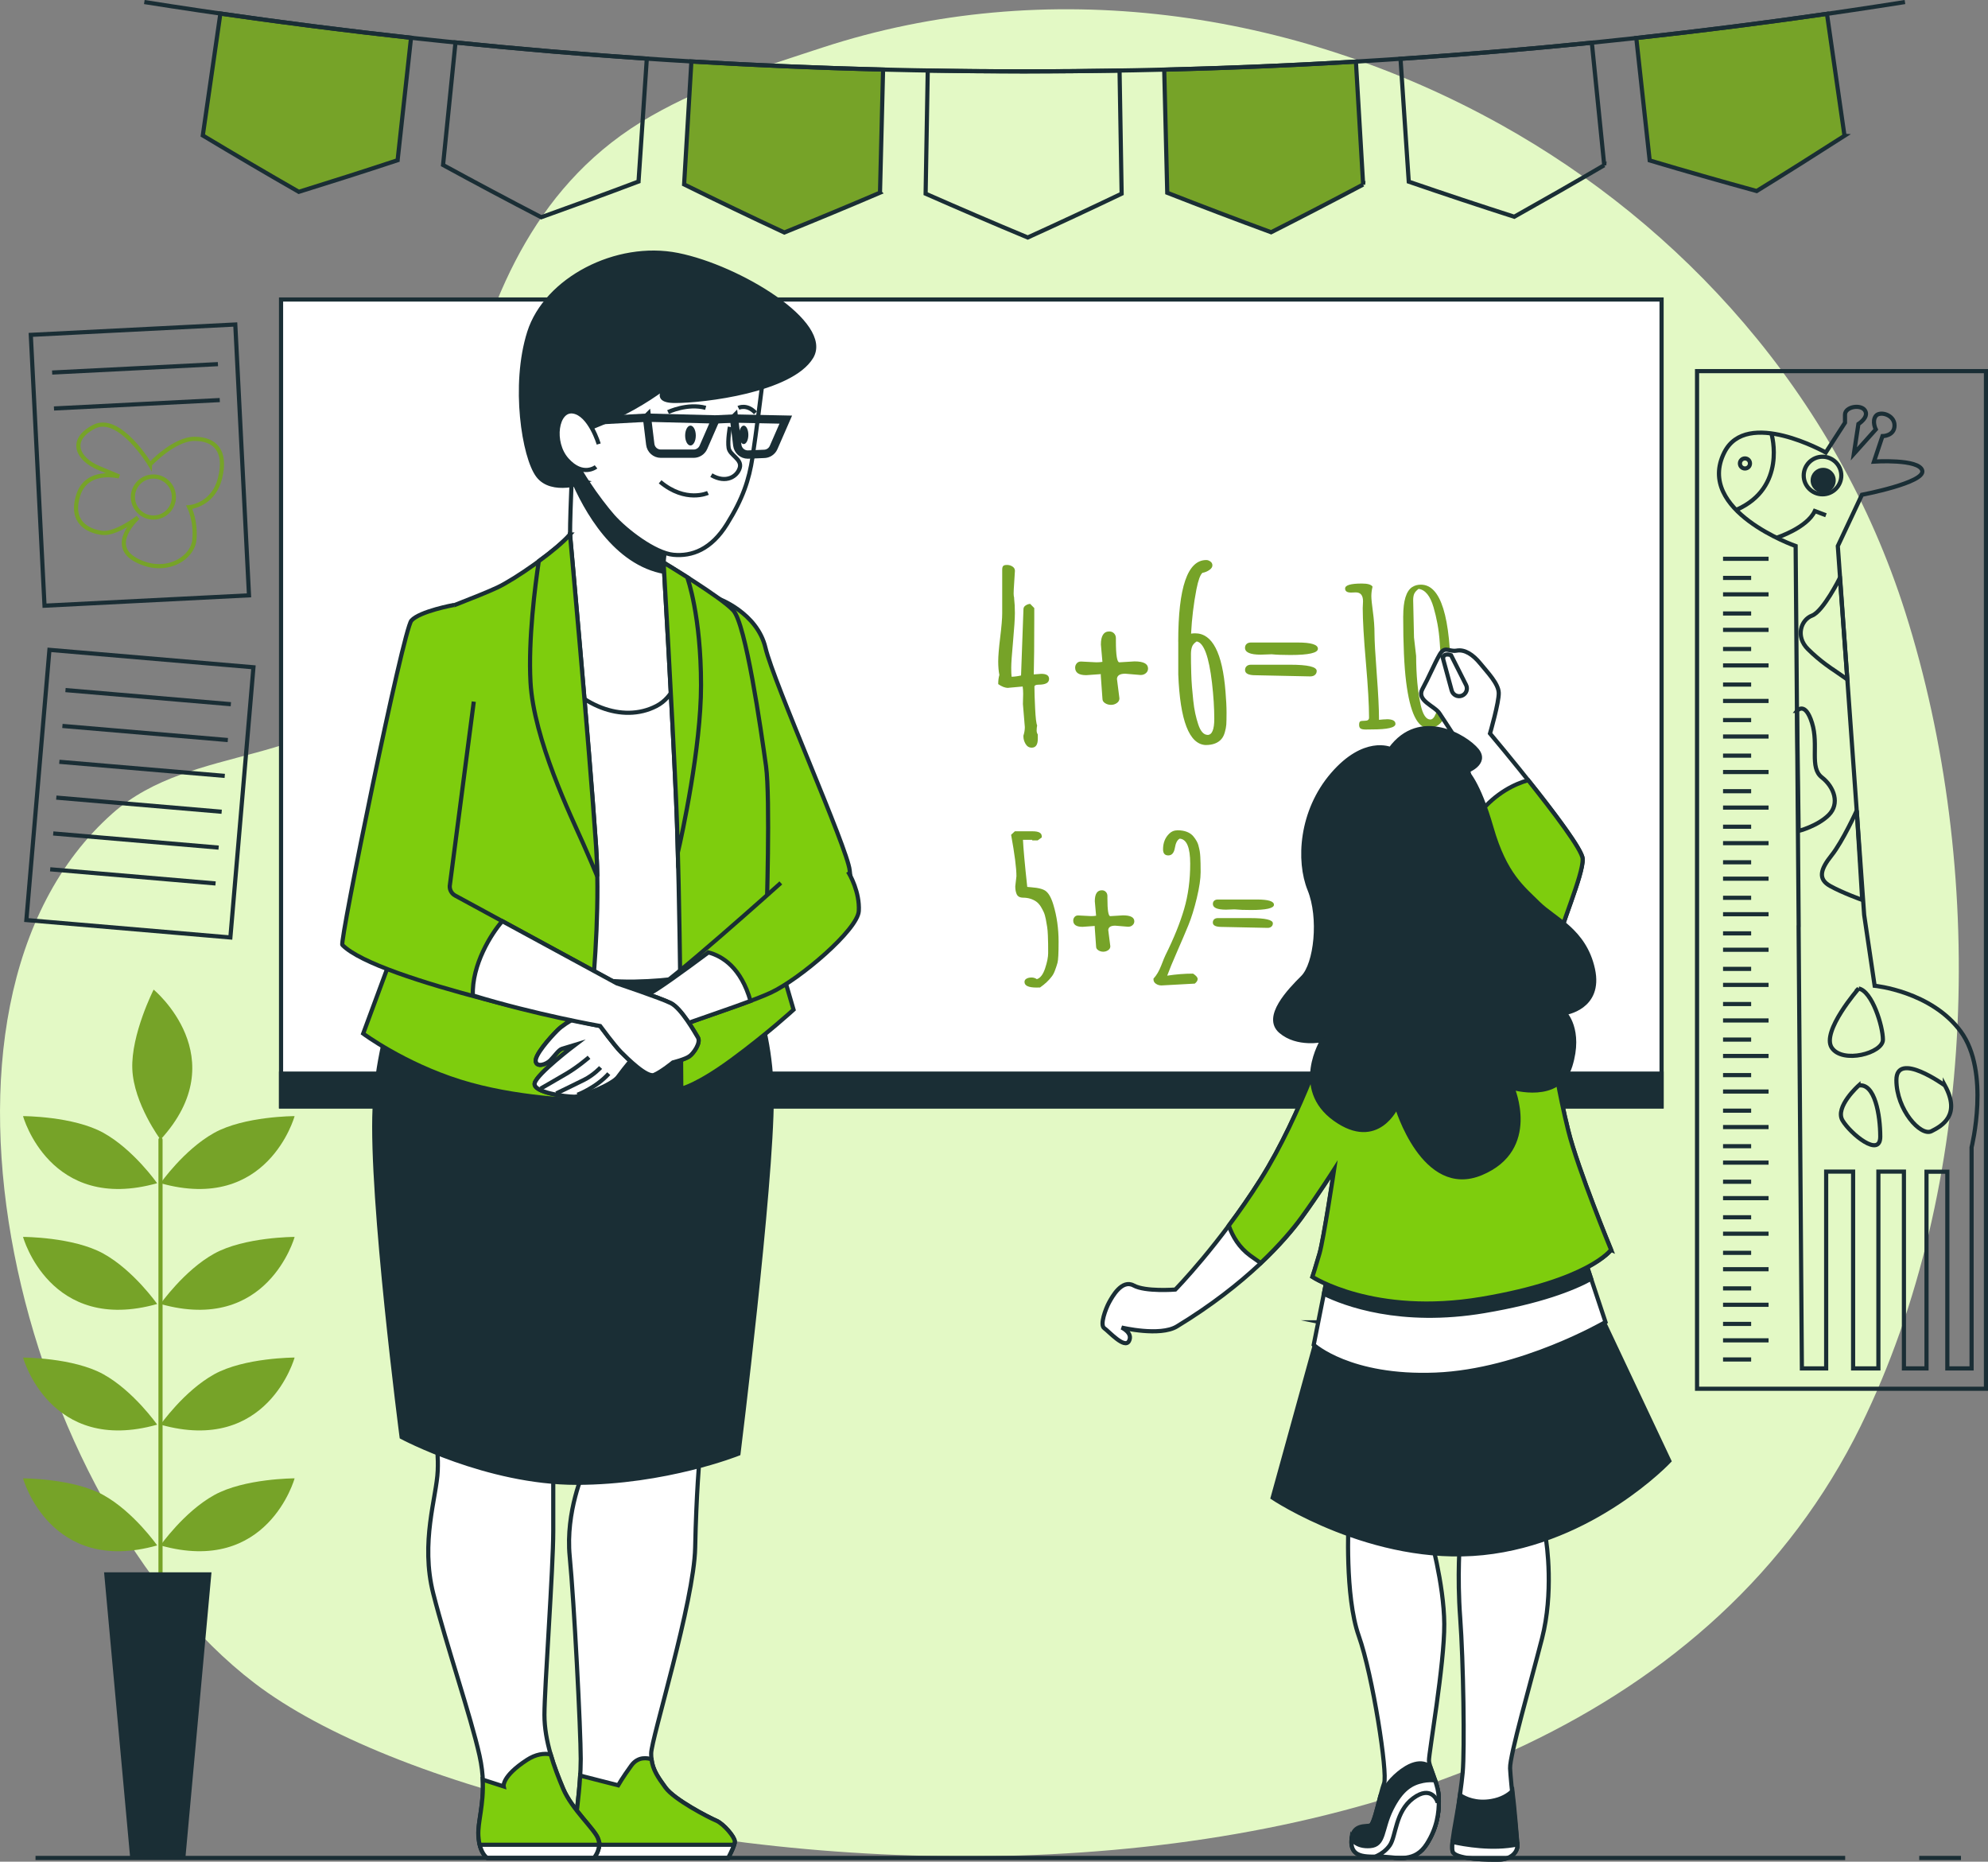 <svg xmlns="http://www.w3.org/2000/svg" id="Livello_2" data-name="Livello 2" viewBox="0 0 478.09 447.61"><rect x="0" y="0" width="478.09" height="447.61" fill="#808080" stroke="none"/><defs><style> .cls-1 { stroke-linecap: round; stroke-linejoin: round; } .cls-1, .cls-2, .cls-3 { fill: #76a328; } .cls-1, .cls-4 { stroke: #76a328; } .cls-5 { fill: #e3f9c5; } .cls-6, .cls-7 { fill: #1a2e35; } .cls-8 { fill: #7ecd0d; } .cls-8, .cls-9, .cls-7, .cls-3, .cls-10, .cls-11 { stroke: #1a2e35; } .cls-8, .cls-9, .cls-7, .cls-3, .cls-10, .cls-11, .cls-4 { stroke-miterlimit: 10; } .cls-9 { fill: #fff; } .cls-10 { stroke-width: 2px; } .cls-10, .cls-11, .cls-4 { fill: none; } </style></defs><g id="Livello_1-2" data-name="Livello 1"><g><path class="cls-5" d="M447.56,342.68c28.21-57.48,30.11-134.07,10.64-195.47-16.77-52.86-54.08-93.18-97.18-117.19C311.01,2.16,251.4-6.13,197.74,11.45c-14.12,4.63-27.86,8.86-41.17,16.46-54.56,31.14-44.03,107.89-63.17,134.58-16.11,22.46-46.9,15.84-66.32,33.05-52.39,46.44-22.07,166.16,34.11,209.12,65.41,50.02,316.5,80.39,386.38-61.98Z"></path><g><path class="cls-3" d="M95.62,38.52c-7.87,2.6-15.79,5.13-23.76,7.6-7.76-4.45-15.46-8.97-23.09-13.55,1.41-9.77,2.82-19.54,4.23-29.31,15.26,2.2,30.54,4.14,45.85,5.82-1.08,9.81-2.15,19.62-3.23,29.43Z"></path><path class="cls-11" d="M153.56,43.64c-7.75,2.93-15.55,5.79-23.4,8.59-7.94-4.12-15.81-8.31-23.61-12.56,1-9.82,2-19.64,2.99-29.46,15.32,1.56,30.66,2.85,46.01,3.89-.66,9.85-1.33,19.69-1.99,29.54Z"></path><path class="cls-3" d="M211.63,46.33c-7.61,3.25-15.28,6.44-23.01,9.57-8.1-3.78-16.13-7.63-24.1-11.56,.58-9.85,1.17-19.7,1.75-29.56,15.36,.91,30.73,1.56,46.1,1.95-.25,9.87-.5,19.73-.74,29.6Z"></path><path class="cls-11" d="M269.74,46.57c-7.47,3.57-15,7.08-22.58,10.53-8.25-3.44-16.43-6.95-24.56-10.53,.17-9.87,.34-19.74,.51-29.6,15.38,.26,30.75,.27,46.13,0,.17,9.87,.33,19.74,.5,29.6Z"></path><path class="cls-3" d="M327.82,44.37c-7.32,3.88-14.69,7.7-22.13,11.47-8.39-3.09-16.71-6.25-24.98-9.49-.24-9.87-.49-19.73-.73-29.6,15.37-.38,30.74-1.02,46.1-1.93,.58,9.85,1.16,19.71,1.74,29.56Z"></path><path class="cls-11" d="M385.8,39.72c-7.15,4.19-14.37,8.31-21.64,12.39-8.51-2.73-16.97-5.54-25.37-8.43-.66-9.85-1.32-19.7-1.98-29.54,15.35-1.03,30.69-2.32,46.01-3.87,.99,9.82,1.99,19.64,2.98,29.46Z"></path><path class="cls-3" d="M443.59,32.64c-6.98,4.48-14.02,8.91-21.13,13.29-8.63-2.37-17.21-4.82-25.73-7.36-1.07-9.81-2.15-19.62-3.22-29.43,15.31-1.67,30.6-3.61,45.85-5.81,1.41,9.77,2.81,19.54,4.22,29.31Z"></path><path class="cls-11" d="M34.71,.49C174.97,22.71,317.86,22.71,458.12,.49"></path></g><g><rect class="cls-9" x="67.59" y="72.01" width="332" height="194"></rect><rect class="cls-7" x="67.59" y="258.13" width="332" height="7.89"></rect><g><g><path class="cls-2" d="M245.55,162.41l.58-15.93c0-.39,.18-.7,.55-.93,.37-.23,.73-.35,1.07-.35l.98,1v2.72c0,5.91-.04,10.32-.12,13.23l1.81-.14c1.25,0,1.87,.41,1.87,1.22,0,.93-.84,1.39-2.51,1.39-.67,0-1.01,.17-1.01,.5,0,1.28,.06,3.04,.17,5.28,.11,2.24,.27,3.58,.48,4-.08,.44-.12,.85-.12,1.22s.09,.69,.28,.97v1.03c0,1.43-.49,2.14-1.47,2.14-.63,0-1.12-.3-1.47-.89-.35-.59-.52-1.2-.52-1.81v-.19c.23-.7,.34-1.39,.34-2.06l-.46-5.53,.06-2.47c0-.65-.04-1.23-.12-1.75l-3.43,.31v.03c-.78,0-1.59-.31-2.45-.92,0-.85,.09-1.58,.28-2.2-.18-.89-.28-1.97-.28-3.24s.16-3.21,.48-5.82c.32-2.61,.48-4.53,.48-5.75v-10.53c0-.37,.07-.65,.21-.83,.14-.19,.46-.28,.95-.28s.93,.13,1.32,.39c.39,.26,.58,.6,.58,1.03l-.28,4.42-.03,1.03c0,.39,.04,.73,.12,1.03v.19c.12,1,.18,2.16,.18,3.47s-.15,3.58-.44,6.8c-.3,3.21-.44,5.33-.44,6.35s.03,1.74,.09,2.17c.72-.02,1.48-.12,2.3-.31Z"></path><path class="cls-2" d="M268.63,163.35l.58,4.56c0,.46-.21,.84-.63,1.13-.42,.29-.88,.43-1.4,.43s-.98-.13-1.41-.4c-.43-.27-.64-.62-.64-1.04l-.4-5.53v-.42l-3.5,.25c-1.78,0-2.67-.6-2.67-1.81,0-.39,.13-.73,.38-1.03s.6-.44,1.03-.44l3.71,.19c.53,0,1.01-.04,1.44-.11l-.37-4.17c0-2.09,.67-3.14,2.02-3.14,.47,0,.85,.16,1.15,.47,.3,.31,.44,.7,.44,1.17v.69c0,3.39,.28,5.09,.83,5.09l3.65-.22c2.17,0,3.25,.57,3.25,1.72,0,.44-.17,.82-.52,1.11-.35,.3-.77,.44-1.26,.44l-3.71-.31c-1.33,0-1.99,.45-1.99,1.36Z"></path><path class="cls-2" d="M283.35,154.27c0-13.08,2.25-19.62,6.75-19.62,.33,0,.65,.12,.98,.35,.33,.23,.49,.55,.49,.94s-.25,.77-.74,1.11c-.49,.34-1.04,.57-1.66,.68-.53,.46-1.01,1.78-1.44,3.95-.67,3.45-1.1,7-1.29,10.67,.35-.06,.67-.08,.98-.08,4.13,0,6.56,4.68,7.3,14.04,.16,1.93,.25,3.59,.25,4.99s-.02,2.37-.06,2.92c-.04,.55-.16,1.16-.35,1.83-.19,.68-.46,1.22-.81,1.63-.82,.96-2.09,1.45-3.83,1.45-3.94-.22-6.13-5.88-6.56-16.98v-7.87Zm7.05,22.43c1.08,0,1.62-1.29,1.62-3.86s-.18-5.47-.55-8.67c-.74-6.32-1.96-9.64-3.68-9.95-.57,.37-.95,.8-1.12,1.28-.17,.48-.26,1.07-.26,1.76s0,1.36,.01,2c.01,.64,.03,1.52,.06,2.65,.03,1.13,.09,2.2,.17,3.21,.08,1.01,.18,2.1,.31,3.28,.12,1.18,.29,2.23,.49,3.15,.2,.93,.44,1.8,.71,2.61,.55,1.67,1.3,2.51,2.24,2.53Z"></path><path class="cls-2" d="M305.57,157.32l-2.39,.08c-2.51,0-3.77-.55-3.77-1.64,0-.39,.13-.7,.38-.93,.25-.23,.6-.35,1.03-.35h11.25c3.25,0,4.87,.5,4.87,1.5s-2.21,1.5-6.62,1.5c-1.88,0-3.37-.06-4.48-.17h-.28Zm9.6,5.31l-13.24-.28c-1.68,0-2.51-.42-2.51-1.25,0-.39,.13-.7,.38-.93,.25-.23,.6-.35,1.03-.35h9.41c4.27,0,6.41,.5,6.41,1.5,0,.39-.14,.7-.41,.94-.28,.24-.63,.36-1.06,.36Z"></path></g><g><path class="cls-2" d="M329.91,175.38l-1.49,.02c-.55,0-.95-.08-1.2-.23-.24-.16-.37-.45-.37-.88s.08-.7,.23-.82c.15-.12,.55-.18,1.2-.18s.96-.25,.96-.75c0-2.97-.25-7.39-.76-13.27-.51-5.88-.76-10.23-.76-13.05l.07-1.66c0-1.42-.58-2.13-1.74-2.13l-1.15,.04c-.94,0-1.42-.32-1.42-.97,0-.8,1.34-1.2,4.03-1.2,1.4,0,2.26,.25,2.57,.75-.2,.83-.29,1.58-.29,2.27s.13,1.95,.38,3.8c.25,1.85,.38,3.6,.38,5.25s.18,4.87,.54,9.65c.36,4.78,.54,8.36,.54,10.76v.29c.78-.09,1.39-.13,1.83-.13v-.02c1.42,0,2.13,.38,2.13,1.13,0,.89-1.9,1.33-5.69,1.33Z"></path><path class="cls-2" d="M337.46,148.13c0-3.71,.72-6.03,2.15-6.98,.59-.38,1.29-.58,2.1-.58,4.79,0,7.18,7.7,7.18,23.09,0,7.59-1.79,11.39-5.38,11.39-2.64,0-4.42-3.7-5.35-11.1-.47-3.75-.71-9.02-.71-15.82Zm2.59,5.14l.51,4.43c.02,4.61,.38,8.54,1.1,11.81,.52,2.32,1.29,3.48,2.32,3.48,.49,0,.92-.45,1.29-1.35,.39-.9,.67-1.99,.83-3.28,.33-2.39,.48-4.26,.48-5.59,0-1.34-.04-2.62-.08-3.84-.05-1.23-.13-2.67-.25-4.34-.11-1.67-.3-3.21-.56-4.61-.26-1.4-.58-2.74-.95-4.01-.8-2.72-2-4.18-3.59-4.39-.52,.4-.87,.79-1.04,1.17-.17,.38-.26,.9-.26,1.55l.2,8.97Z"></path></g><g><path class="cls-2" d="M250.16,237.42l-.9,.02c-1.92,0-2.88-.45-2.88-1.35,0-.36,.17-.62,.5-.8s.73-.27,1.19-.27,.89,.13,1.28,.4c.84-.26,1.5-1.13,1.99-2.61,.49-1.47,.73-2.7,.73-3.67s0-1.72-.01-2.24c0-.52-.03-1.19-.06-2.01-.03-.82-.09-1.5-.17-2.03-.08-.53-.18-1.14-.32-1.84s-.3-1.27-.5-1.71-.45-.91-.76-1.41c-.31-.47-.65-.84-1.03-1.12-.89-.62-1.94-.94-3.13-.95-.84,0-1.38-.3-1.62-.91-.21-.51-.31-1.12-.31-1.82l.28-2.42c0-1.99-.43-5.31-1.28-9.97l.9-.84h4.29c1.46,0,2.18,.4,2.18,1.21v.26l-.98,.72h-1.31v-.14h-2.23c.09,2,.43,5.78,1.03,11.32,.09,.02,.42,.05,1,.09,.6,.06,1.02,.11,1.26,.14,.87,.14,1.54,.35,2,.63,.81,.5,1.47,1.62,2,3.35,.86,2.81,1.28,5.81,1.28,9.01,0,2.72-.09,4.39-.26,5.01-.17,.62-.37,1.22-.59,1.79-.21,.59-.46,1.09-.77,1.49-.72,.96-1.66,1.85-2.83,2.66Z"></path><path class="cls-2" d="M266.53,223.7l.49,3.82c0,.39-.18,.7-.53,.94-.35,.24-.74,.36-1.17,.36s-.82-.11-1.18-.34c-.36-.23-.54-.52-.54-.87l-.33-4.63v-.35l-2.93,.21c-1.49,0-2.24-.5-2.24-1.51,0-.33,.11-.61,.32-.86,.21-.25,.5-.37,.86-.37l3.11,.16c.45,0,.85-.03,1.21-.09l-.31-3.49c0-1.75,.57-2.63,1.7-2.63,.39,0,.71,.13,.96,.4,.25,.26,.37,.59,.37,.98v.58c0,2.84,.23,4.26,.69,4.26l3.06-.19c1.82,0,2.72,.48,2.72,1.44,0,.37-.15,.68-.44,.93-.29,.25-.64,.37-1.05,.37l-3.11-.26c-1.11,0-1.67,.38-1.67,1.14Z"></path><path class="cls-2" d="M287.34,236.49l-8.01,.44c-.5,0-.94-.13-1.34-.4-.39-.26-.59-.61-.59-1.05v-.19c.74-.79,1.35-1.84,1.85-3.13,.5-1.3,.85-2.15,1.05-2.55,2-4.02,3.49-7.71,4.47-11.06,.98-3.35,1.46-6.98,1.46-10.88s-.84-5.91-2.52-6.03c-.58,.28-.98,1.04-1.18,2.28-.21,1.16-.73,1.75-1.57,1.75s-1.26-.49-1.26-1.47c0-1.55,.5-2.81,1.49-3.77,.55-.53,1.18-.79,1.9-.79v-.02c1.82,0,3.13,.51,3.96,1.54,.6,.76,.98,1.44,1.14,2.05,.16,.61,.27,1.09,.33,1.44,.06,.36,.11,.82,.14,1.37,.05,.84,.08,2.06,.08,3.66s-.31,3.68-.92,6.24c-.62,2.56-1.29,4.73-2.02,6.51-.73,1.78-1.64,3.92-2.74,6.42-1.1,2.5-1.88,4.41-2.36,5.73,2.12-.33,4.2-.49,6.22-.49,.74,.48,1.1,.91,1.1,1.29s-.23,.75-.69,1.11Z"></path><path class="cls-2" d="M296.84,218.64l-2,.07c-2.11,0-3.16-.46-3.16-1.37,0-.33,.11-.59,.32-.78,.21-.19,.5-.29,.86-.29h9.43c2.72,0,4.08,.42,4.08,1.26s-1.85,1.26-5.55,1.26c-1.58,0-2.83-.05-3.75-.14h-.23Zm8.04,4.45l-11.1-.23c-1.41,0-2.11-.35-2.11-1.05,0-.33,.11-.59,.32-.78,.21-.19,.5-.29,.86-.29h7.89c3.58,0,5.37,.42,5.37,1.26,0,.33-.12,.59-.35,.79-.23,.2-.53,.3-.89,.3Z"></path></g></g></g><g><g><path class="cls-11" d="M432.54,222.69l.79,106.32h5.84v-47.32h6.48v47.32h6.08v-47.32h6.14v47.32h5.43v-47.29h5.01v47.29h5.83v-53.15s4.53-18.13-2.59-27.84c-7.12-9.71-20.72-11.01-20.72-11.01l-2.52-17.02-6.34-88.7,5.8-12.33s15.23-2.9,14.51-5.8-11.61-2.18-11.61-2.18l2.04-6.12s2.9,0,2.9-2.58-3.54-3.54-4.51-2.26c-.97,1.29,0,3.22,0,3.22l-5.27,5.88,1.09-7.17s2.58-1.61,1.61-3.22c-.97-1.61-4.83-.97-4.83,.97v1.93l-4.62,7.16s-19.05-10.73-24.41,0c-7.02,14.03,17.16,22.49,17.16,22.49l.73,91.39Z"></path><path class="cls-11" d="M447,237.66s-9.07,10.36-6.48,14.25c2.59,3.89,12.3,1.3,12.3-1.94s-2.59-11.66-5.83-12.3Z"></path><path class="cls-11" d="M467.72,260.98s-11.66-8.42-11.66-1.3,5.83,13.6,8.42,12.3c2.59-1.3,7.12-3.89,3.24-11.01Z"></path><path class="cls-11" d="M447,260.98s-5.83,5.18-3.89,8.42c1.94,3.24,9.07,9.07,9.07,3.89s-1.3-12.95-5.18-12.3Z"></path><g><g><line class="cls-11" x1="414.37" y1="134.35" x2="425.32" y2="134.35"></line><line class="cls-11" x1="414.37" y1="138.95" x2="421.13" y2="138.95"></line></g><g><line class="cls-11" x1="414.37" y1="142.9" x2="425.32" y2="142.9"></line><line class="cls-11" x1="414.37" y1="147.5" x2="421.13" y2="147.5"></line></g><g><line class="cls-11" x1="414.37" y1="151.44" x2="425.32" y2="151.44"></line><line class="cls-11" x1="414.37" y1="156.04" x2="421.13" y2="156.04"></line></g><g><line class="cls-11" x1="414.37" y1="159.99" x2="425.32" y2="159.99"></line><line class="cls-11" x1="414.37" y1="164.59" x2="421.13" y2="164.59"></line></g><g><line class="cls-11" x1="414.37" y1="168.53" x2="425.32" y2="168.53"></line><line class="cls-11" x1="414.37" y1="173.13" x2="421.13" y2="173.13"></line></g><g><line class="cls-11" x1="414.37" y1="177.08" x2="425.32" y2="177.08"></line><line class="cls-11" x1="414.37" y1="181.68" x2="421.13" y2="181.68"></line></g><g><line class="cls-11" x1="414.37" y1="185.62" x2="425.32" y2="185.62"></line><line class="cls-11" x1="414.37" y1="190.23" x2="421.13" y2="190.23"></line></g><g><line class="cls-11" x1="414.37" y1="194.17" x2="425.32" y2="194.17"></line><line class="cls-11" x1="414.37" y1="198.77" x2="421.13" y2="198.77"></line></g><g><line class="cls-11" x1="414.37" y1="202.72" x2="425.32" y2="202.72"></line><line class="cls-11" x1="414.37" y1="207.32" x2="421.13" y2="207.32"></line></g><g><line class="cls-11" x1="414.37" y1="211.26" x2="425.32" y2="211.26"></line><line class="cls-11" x1="414.37" y1="215.86" x2="421.13" y2="215.86"></line></g><g><line class="cls-11" x1="414.37" y1="219.81" x2="425.32" y2="219.81"></line><line class="cls-11" x1="414.37" y1="224.41" x2="421.13" y2="224.41"></line></g><g><line class="cls-11" x1="414.37" y1="228.35" x2="425.32" y2="228.35"></line><line class="cls-11" x1="414.37" y1="232.95" x2="421.13" y2="232.95"></line></g></g><g><g><line class="cls-11" x1="414.37" y1="236.8" x2="425.32" y2="236.8"></line><line class="cls-11" x1="414.37" y1="241.4" x2="421.13" y2="241.4"></line></g><g><line class="cls-11" x1="414.37" y1="245.35" x2="425.32" y2="245.35"></line><line class="cls-11" x1="414.37" y1="249.95" x2="421.13" y2="249.95"></line></g><g><line class="cls-11" x1="414.37" y1="253.89" x2="425.32" y2="253.89"></line><line class="cls-11" x1="414.37" y1="258.49" x2="421.13" y2="258.49"></line></g><g><line class="cls-11" x1="414.37" y1="262.44" x2="425.32" y2="262.44"></line><line class="cls-11" x1="414.37" y1="267.04" x2="421.13" y2="267.04"></line></g><g><line class="cls-11" x1="414.37" y1="270.98" x2="425.32" y2="270.98"></line><line class="cls-11" x1="414.37" y1="275.58" x2="421.13" y2="275.58"></line></g><g><line class="cls-11" x1="414.37" y1="279.53" x2="425.32" y2="279.53"></line><line class="cls-11" x1="414.37" y1="284.13" x2="421.13" y2="284.13"></line></g><g><line class="cls-11" x1="414.37" y1="288.07" x2="425.32" y2="288.07"></line><line class="cls-11" x1="414.37" y1="292.67" x2="421.13" y2="292.67"></line></g><g><line class="cls-11" x1="414.37" y1="296.62" x2="425.32" y2="296.62"></line><line class="cls-11" x1="414.37" y1="301.22" x2="421.13" y2="301.22"></line></g><g><line class="cls-11" x1="414.37" y1="305.16" x2="425.32" y2="305.16"></line><line class="cls-11" x1="414.37" y1="309.77" x2="421.13" y2="309.77"></line></g><g><line class="cls-11" x1="414.37" y1="313.71" x2="425.32" y2="313.71"></line><line class="cls-11" x1="414.37" y1="318.31" x2="421.13" y2="318.31"></line></g><g><line class="cls-11" x1="414.37" y1="322.26" x2="425.32" y2="322.26"></line><line class="cls-11" x1="414.37" y1="326.86" x2="421.13" y2="326.86"></line></g></g><path class="cls-11" d="M442.81,114.33c0,2.5-2.03,4.52-4.52,4.52s-4.52-2.03-4.52-4.52,2.03-4.52,4.52-4.52,4.52,2.03,4.52,4.52Z"></path><circle class="cls-6" cx="438.45" cy="115.5" r="3.02"></circle><path class="cls-11" d="M427.39,129.24s7.21-2.35,9.05-6.37l2.68,1.01"></path><path class="cls-11" d="M442.47,138.96s-4.02,8.04-6.7,9.05c-2.68,1.01-4.02,5.03-1.01,8.04s6.22,5.04,6.22,5.04l3.28,2.27-1.78-24.4Z"></path><path class="cls-11" d="M432.16,170.93s1.94-2.47,3.61,2.89-.67,10.72,2.35,13.07,4.36,6.37,1.68,9.05c-2.68,2.68-7.25,3.85-7.25,3.85l-.38-28.86Z"></path><path class="cls-11" d="M426.05,104.44s3.69,12.74-8.38,18.1"></path><path class="cls-11" d="M420.85,111.43c0,.67-.54,1.21-1.21,1.21s-1.21-.54-1.21-1.21,.54-1.21,1.21-1.21,1.21,.54,1.21,1.21Z"></path><path class="cls-11" d="M446.53,194.87s-3.38,7.43-6.06,10.78c-2.68,3.35-3.35,5.7-.34,7.37,3.02,1.68,7.71,3.35,7.71,3.35l-1.31-21.51Z"></path></g><rect class="cls-11" x="408.12" y="89.23" width="69.48" height="244.67"></rect></g><g><rect class="cls-11" x="9.03" y="79.22" width="49.24" height="65.2" transform="translate(-5.62 1.85) rotate(-2.9)"></rect><g><path class="cls-4" d="M36.07,111.69s-7.4-12.33-13.56-9.04c-6.16,3.29-3.7,7.81,1.23,9.86l4.93,2.05s-7.81-2.05-9.86,4.52c-2.06,6.58,2.47,8.63,5.75,9.04,3.29,.41,8.63-3.7,8.63-3.7,0,0-7.4,6.58-.41,10.27,6.99,3.7,13.56-.41,13.97-4.93s-1.23-7.81-1.23-7.81c0,0,5.75-.41,7.4-6.99,1.64-6.58-1.23-9.45-6.16-9.45s-10.69,6.16-10.69,6.16Z"></path><path class="cls-4" d="M41.82,119.5c0,2.72-2.21,4.93-4.93,4.93s-4.93-2.21-4.93-4.93,2.21-4.93,4.93-4.93,4.93,2.21,4.93,4.93Z"></path></g><line class="cls-11" x1="12.54" y1="89.57" x2="52.41" y2="87.55"></line><line class="cls-11" x1="12.98" y1="98.21" x2="52.85" y2="96.19"></line></g><g><rect class="cls-11" x="9.03" y="158.22" width="49.24" height="65.2" transform="translate(16.35 -2.17) rotate(4.88)"></rect><line class="cls-11" x1="15.75" y1="165.92" x2="55.52" y2="169.31"></line><line class="cls-11" x1="15.01" y1="174.54" x2="54.79" y2="177.93"></line><line class="cls-11" x1="14.27" y1="183.16" x2="54.05" y2="186.55"></line><line class="cls-11" x1="13.54" y1="191.77" x2="53.31" y2="195.17"></line><line class="cls-11" x1="12.8" y1="200.39" x2="52.58" y2="203.79"></line><line class="cls-11" x1="12.07" y1="209.01" x2="51.84" y2="212.41"></line></g><g><g><line class="cls-1" x1="38.6" y1="381.24" x2="38.6" y2="274"></line><path class="cls-2" d="M37.79,371.56s-5.64-8.06-12.9-12.09c-7.26-4.03-19.35-4.03-19.35-4.03,0,0,6.45,23.38,32.25,16.13Z"></path><path class="cls-2" d="M38.6,371.56s5.64-8.06,12.9-12.09c7.26-4.03,19.35-4.03,19.35-4.03,0,0-6.45,23.38-32.25,16.13Z"></path><path class="cls-2" d="M37.79,342.53s-5.64-8.06-12.9-12.1c-7.26-4.03-19.35-4.03-19.35-4.03,0,0,6.45,23.38,32.25,16.13Z"></path><path class="cls-2" d="M38.6,342.53s5.64-8.06,12.9-12.1c7.26-4.03,19.35-4.03,19.35-4.03,0,0-6.45,23.38-32.25,16.13Z"></path><path class="cls-2" d="M37.79,313.51s-5.64-8.06-12.9-12.09c-7.26-4.03-19.35-4.03-19.35-4.03,0,0,6.45,23.38,32.25,16.13Z"></path><path class="cls-2" d="M38.6,313.51s5.64-8.06,12.9-12.09c7.26-4.03,19.35-4.03,19.35-4.03,0,0-6.45,23.38-32.25,16.13Z"></path><path class="cls-2" d="M37.79,284.48s-5.64-8.06-12.9-12.1c-7.26-4.03-19.35-4.03-19.35-4.03,0,0,6.45,23.38,32.25,16.13Z"></path><path class="cls-2" d="M38.6,284.48s5.64-8.06,12.9-12.1c7.26-4.03,19.35-4.03,19.35-4.03,0,0-6.45,23.38-32.25,16.13Z"></path><path class="cls-2" d="M38.6,274s-6.45-8.68-6.78-16.98c-.33-8.3,5.13-19.09,5.13-19.09,0,0,19.76,16.31,1.65,36.07Z"></path></g><polygon class="cls-7" points="25.58 378.54 50.31 378.54 44.13 446.17 31.76 446.17 25.58 378.54"></polygon></g><g><g><path class="cls-9" d="M351.12,370.23s-.73,8.43,.04,18.77c.77,10.34,1.09,31.59,.6,37.15-.49,5.56-2.7,17.27-1.39,18.82,1.31,1.56,7.76,1.83,10.4,.83,2.64-1,4.21-.25,4.13-2.21-.08-1.96-1.62-15.41-1.74-18.44s4.9-20.39,7.68-31.23,1.24-22.57,.79-24.7c-.44-2.13-1.36-2.63-1.36-2.63,0,0-10.57,3.82-19.16,3.63Z"></path><g><path class="cls-7" d="M360.59,447.1c2.51-.05,4.4-1.55,4.32-3.51-.05-1.23-.72-9.27-1.18-12.99-1.03,1-2.64,2.01-5.07,2.42-3.71,.63-6.27-.57-7.55-1.42-.76,5.63-2.56,12.74-1.6,13.88,1.31,1.56,8.25,1.68,11.08,1.62Z"></path><path class="cls-9" d="M360.59,447.1c2.51-.05,4.4-1.55,4.32-3.51,0-.03,0-.09,0-.13-5.96,1.25-12.72,.04-15.6-.6-.13,1.31-.1,2.26,.21,2.62,1.31,1.56,8.25,1.68,11.08,1.62Z"></path></g><g><path class="cls-9" d="M324.31,365.71s-.94,18.05,2.45,27.59,7,33.08,6.1,35.45-2.28,9.77-3.26,10.14-4.6,1.85-4.54,3.19c.05,1.33,4.5,4.16,7.85,4.35,3.34,.2,7.39,1.37,10.22-3.08,2.82-4.45,3-8.46,2.87-11.46-.12-3-2.28-6.91-2.35-8.58s3.74-23.17,3.68-32.84c-.06-9.67-3.55-21.87-3.55-21.87l-19.47-2.89Z"></path><path class="cls-7" d="M337.39,425.56c-2.86,2-4.38,4.35-5.43,6.24-.78,3.03-1.67,6.82-2.37,7.09-.99,.37-4.13-.43-4.54,3.19-.61,5.27,4.5,4.16,7.85,4.35s7.39,1.37,10.22-3.08c2.82-4.45,3-8.46,2.87-11.46-.09-2.25-1.32-5-1.97-6.95-.19-.22-2.3-2.41-6.63,.62Z"></path><path class="cls-9" d="M332.89,446.43c3.34,.2,7.39,1.37,10.22-3.08,2.82-4.45,3-8.46,2.87-11.46-.05-1.2-.42-2.54-.86-3.83-.81-.08-1.81-.09-2.91,.13-2.7,.54-5.13,1.89-7.56,6.75-2.43,4.86-1.62,8.65-5.13,8.92s-4.47-1.79-4.47-1.79c-.61,5.27,4.5,4.16,7.85,4.35Z"></path><path class="cls-9" d="M345.61,433.01s-1.41-3.88-5.75-.66c-4.34,3.21-4.1,9.1-5.62,11.31-.85,1.24-2.06,2.04-2.95,2.5,.55,.14,1.09,.24,1.61,.27,3.34,.2,7.39,1.37,10.22-3.08,2.53-3.98,2.93-7.61,2.9-10.48l-.4,.14Z"></path></g></g><path class="cls-7" d="M317.71,317.93l-11.65,42.17s24,16.05,50.58,13.31c26.58-2.74,44.81-22.15,44.81-22.15l-17.14-36.34s-8.4,6.68-30.77,6.24c-22.37-.43-35.83-3.23-35.83-3.23Z"></path><path class="cls-9" d="M319.81,303.84l-3.88,19.51s8.66,7.99,29.31,7.16c20.65-.83,40.86-12.65,40.86-12.65l-6.45-19.42s-35.83,13.12-59.83,5.41Z"></path><path class="cls-7" d="M356.97,315.22c13.34-2.25,21.19-5.31,25.68-7.75l-3-9.04s-35.83,13.12-59.83,5.41l-1.44,7.23c4.93,2.42,18.39,7.56,38.6,4.15Z"></path><g><path class="cls-9" d="M320.1,246.1s-7.04,21.85-16.94,37.5c-9.91,15.65-20.51,26.45-20.51,26.45,0,0-7.19,.57-10.02-.98-2.83-1.55-5.16,2.7-5.93,4.12s-2.28,5.36-1.14,6.15c1.14,.79,4.92,5.07,5.95,3.09,1.03-1.98-1.79-3.25-1.79-3.25,0,0,9.22,2.21,13.3-.26,16.81-10.2,26.09-20.76,30.03-26.19,3.94-5.43,7.82-11.51,7.82-11.51,0,0-2.54,16.82-3.52,20.18-.97,3.37-1.71,5.61-1.71,5.61,0,0,14.81,9.66,40.69,5.29,25.89-4.37,31.13-11.79,31.13-11.79,0,0-7.99-19.36-10.31-28.7-2.32-9.33-3.47-17.33-3.47-17.33,0,0-.8-19.93,.35-25.8,1.15-5.87,6.75-18.29,6.59-22.17-.16-3.88-22.29-30.16-22.29-30.16,0,0,2.19-7.57,2.1-9.79s-2.69-4.88-4.44-7.03c-1.75-2.15-3.74-3.45-5.67-3.1-1.93,.35-2.82-1.27-4.12,1-1.29,2.27-2.56,5.37-4.11,8.21-1.55,2.84,2.94,4.04,4.12,5.93s5.59,8.09,5.96,10.3c.37,2.2,10.99,38.93,10.99,38.93l-43.07,25.3Z"></path><path class="cls-8" d="M387.45,300.5s-7.99-19.36-10.31-28.7c-2.32-9.33-3.47-17.33-3.47-17.33,0,0-.8-19.93,.35-25.8s6.75-18.29,6.59-22.17c-.09-2.16-7-11.27-13.1-18.92-3.23,.91-7.64,3.01-11.64,7.79,3.19,11.26,7.29,25.42,7.29,25.42l-43.07,25.3s-7.04,21.85-16.94,37.5c-2.56,4.05-5.17,7.77-7.64,11.07,.9,2.62,2.48,5.28,5.2,7.26,.91,.66,1.73,1.24,2.47,1.75,4.71-4.45,7.92-8.32,9.84-10.96,3.94-5.43,7.82-11.51,7.82-11.51,0,0-2.54,16.82-3.52,20.18-.97,3.37-1.71,5.61-1.71,5.61,0,0,14.81,9.66,40.69,5.29,25.89-4.37,31.13-11.79,31.13-11.79Z"></path><path class="cls-9" d="M347.05,158.43l2.06,7.58c.29,1.08,1.46,1.66,2.49,1.24h0c1.01-.41,1.46-1.59,.97-2.56l-3.61-7.16s-1.97-.75-1.9,.91Z"></path></g><path class="cls-7" d="M334.36,180.09s-6.21-2.8-13.89,6.1c-7.68,8.9-8.31,20.85-5.54,27.67,2.77,6.82,1.56,17.96-1.64,21.14-3.2,3.18-9.32,9.53-5.3,12.97,4.02,3.44,10.07,2.09,10.07,2.09,0,0-7.29,11.66,2.98,19.01,10.28,7.35,14.85-3.09,14.85-3.09,0,0,6.43,21.92,20.33,16.09,13.91-5.83,7.49-20.54,7.49-20.54,0,0,11.23,3.43,13.93-5.27,2.7-8.7-1.34-12.7-1.34-12.7,0,0,8.82-1.19,6.78-10.53-2.04-9.34-9.36-12.1-13.11-15.83-3.75-3.73-8.04-6.88-11.27-18.12-3.23-11.24-6.09-13.62-6.09-13.62,0,0,5.19-1.87,2.57-5.09-2.63-3.22-13.71-9.98-20.81-.27Z"></path></g><g><g><path class="cls-9" d="M140.45,353.59s-4.5,9.79-3.44,20.64c1.06,10.85,2.65,41.8,2.65,48.68s-1.32,14.29-1.32,16.93,1.06,6.88,1.06,6.88h35.72s1.59-2.91,1.59-3.97-2.65-4.23-4.5-5.03-10.05-5.03-12.17-7.94c-2.12-2.91-3.44-4.76-3.44-8.2s10.32-36.51,10.58-49.47,1.06-21.69,1.06-21.69l-27.78,3.17Z"></path><g><path class="cls-8" d="M172.2,437.72c-1.85-.79-10.05-5.03-12.17-7.94-1.8-2.48-3.02-4.2-3.35-6.79-.94-.31-3.21-.76-4.85,1.49-2.12,2.91-3.17,4.76-3.17,4.76l-9.13-2.33c-.33,5.55-1.19,10.78-1.19,12.92,0,2.65,1.06,6.88,1.06,6.88h35.72s1.59-2.91,1.59-3.97-2.65-4.23-4.5-5.03Z"></path><path class="cls-9" d="M138.73,443.54c.3,1.73,.66,3.17,.66,3.17h35.72s1.03-1.89,1.43-3.17h-37.81Z"></path></g><path class="cls-9" d="M104.21,343.53s1.32,3.7,1.06,10.05-4.23,17.2-1.06,29.63,8.99,29.37,11.11,38.89c2.12,9.52-.53,15.08-.26,19.31,.26,4.23,2.12,5.29,2.12,5.29h25.66s1.85-2.12,1.06-4.5c-.79-2.38-6.35-7.14-8.47-12.17-2.12-5.03-4.5-11.38-4.5-17.73s2.12-35.19,2.12-44.18v-15.87l-28.84-8.73Z"></path><g><path class="cls-8" d="M143.89,442.21c-.79-2.38-6.35-7.14-8.47-12.17-1.04-2.48-2.15-5.28-3-8.24-1.6-.29-3.54-.07-5.73,1.36-6.08,3.97-5.56,6.35-5.56,6.35l-5.04-1.62c.29,6.13-1.25,10.23-1.05,13.52,.26,4.23,2.12,5.29,2.12,5.29h25.66s1.85-2.12,1.06-4.5Z"></path><path class="cls-9" d="M115.36,443.54c.61,2.48,1.81,3.17,1.81,3.17h25.66s1.21-1.39,1.25-3.17h-28.72Z"></path></g></g><path class="cls-7" d="M100.59,227.01s-9.5,18-10.5,39.5,6.5,79,6.5,79c0,0,20.5,11,42,11s39-7,39-7c0,0,8-64.5,8-85.5s-9-35.5-9-35.5c0,0-44.5,2-76-1.5Z"></path><path class="cls-9" d="M134.92,133.01l-14,12-3.67,83.33s17.33,8,35.33,7.67,24.67-5,24.67-5c0,0-5.67-73.67-5.67-75.67s-8.67-16.33-8.67-16.33c0,0-15.67-12.67-28-6Z"></path><path class="cls-8" d="M172.66,143.89s9.43,3.37,11.43,11.87,19.75,48.25,20.25,53.5,1.5,6.75-1.75,9.5-14,.75-16.5-2.25-4.75-4.25-5.75-11.5-5.5-53.25-5.5-53.25c0,0-4.43-8.12-2.18-7.87Z"></path><g><path class="cls-9" d="M137.84,107.51s-.75,15-.75,21-4.75,7.25-8.25,8.75-1.75,14.75,4.25,23.5,16.5,13.25,24.75,9,6.5-19,5-23.75-3.25-7.5-3.25-10.75,1.5-7.5,1.5-7.5l-23.25-20.25Z"></path><path class="cls-7" d="M159.59,135.26c0-3.25,1.5-7.5,1.5-7.5l-23.25-20.25s-.16,3.19-.33,7.21c3.35,7.98,10.46,20.71,22.36,22.81-.17-.75-.28-1.5-.28-2.27Z"></path></g><g><path class="cls-9" d="M183.29,92.6s-1.48,11.84-2.32,17.33-2.32,9.93-6.13,16.06c-3.8,6.13-8.45,7.82-12.89,7.4-4.44-.42-11.41-5.71-14.58-9.3-3.17-3.59-9.72-12.68-9.72-15.64s.42-11.84,4.02-16.91,17.97-7.61,23.88-9.09c5.92-1.48,17.75,10.15,17.75,10.15Z"></path><path class="cls-11" d="M170.25,118.51s-5.33,2.5-11.5-2.67"></path><path class="cls-11" d="M160.66,99.08s4.61-2.22,9.05-1.02"></path><path class="cls-11" d="M177.58,98.06s2.05-1.02,4.1,1.2"></path><g><path class="cls-10" d="M155.6,100.42l.78,6.42c.16,1.28,1.24,2.24,2.53,2.24h7.91c1.01,0,1.93-.6,2.34-1.53l2.93-6.71-16.49-.42Z"></path><path class="cls-10" d="M176.53,100.63l.78,6.42c.16,1.28,1.24,2.24,2.53,2.24l3.86-.16c1.01,0,1.93-.6,2.34-1.53l2.93-6.71-12.44-.26Z"></path><line class="cls-10" x1="172.09" y1="100.84" x2="176.53" y2="100.63"></line><line class="cls-10" x1="155.6" y1="100.42" x2="139.48" y2="101.3"></line></g><ellipse class="cls-6" cx="166.05" cy="104.72" rx="1.28" ry="2.39"></ellipse><path class="cls-6" d="M179.97,104.55c0,1.23-.5,2.22-1.11,2.22s-1.11-.99-1.11-2.22,.5-2.22,1.11-2.22,1.11,.99,1.11,2.22Z"></path><path class="cls-11" d="M175.53,102.64s-.59,3.27-.3,5.06,3.27,2.68,2.68,4.76c-.59,2.08-3.27,3.87-6.84,1.78"></path></g><path class="cls-7" d="M141.23,103.16s5.28-1.9,10.99-5.07c5.71-3.17,9.72-6.55,9.72-6.55,0,0-6.55,4.86,.42,4.86s27.9-2.54,32.76-10.57c4.86-8.03-17.33-21.56-32.13-24.52-14.79-2.96-31.7,5.92-35.72,18.6-4.02,12.68-1.27,30.01,2.11,34.45,3.38,4.44,11.2,1.48,11.2,1.48,0,0-1.9-.42-1.9-5.5s2.54-7.19,2.54-7.19Z"></path><path class="cls-9" d="M143.98,106.76s-2.11-7.19-6.13-7.82c-4.02-.63-5.28,7.4-1.48,11.62,3.8,4.23,6.97,1.69,6.97,1.69"></path><g><path class="cls-8" d="M137.09,128.51s4.5,49.25,6.25,74.75-4,61.25-4,61.25c0,0-15.25-.25-28.75-4.5s-23.25-11.5-23.25-11.5l13.5-36.5,2.5-64.25s12-4.5,16.25-6.5,14-8.75,17.5-12.75Z"></path><path class="cls-8" d="M143.64,210.7c-.04-2.54-.14-5.04-.31-7.44-1.75-25.5-6.25-74.75-6.25-74.75-1.58,1.81-4.45,4.18-7.51,6.42-.88,5.88-2.55,18.8-1.99,29.08,.75,13.75,9.75,32.25,12.75,39,1.39,3.12,2.5,5.75,3.31,7.69Z"></path></g><g><path class="cls-8" d="M159.59,135.26s2,34.25,3,57,1.25,69.5,1.25,69.5c0,0,3.75-.75,12.25-7s14.75-12,14.75-12l-6.5-22.25s.94-28.63-.12-36.31c-1.25-9-4.88-34.19-7.88-37.44s-16.75-11.5-16.75-11.5Z"></path><path class="cls-8" d="M168.59,164.76c0-16.75-3.25-25.75-3.25-25.75l.07-.14c-3.2-2.04-5.82-3.61-5.82-3.61,0,0,2,34.25,3,57,.16,3.7,.31,8.05,.43,12.72,.97-4.25,5.57-25.23,5.57-40.22Z"></path></g><g><g><path class="cls-8" d="M187.78,212.28s-27.44,24.65-31.69,26.65-11.5,3.75-13.25,4-6.75,2.75-8.75,4.75-5.5,6-5.25,7.5,2.5,.75,3.5-.25,2-2.5,2.75-2.75,3.25-1,3.25-1c0,0-9.25,7-9.75,9.25s7.5,3.25,9.5,3.25,9.25-3,10.5-4.75,5.5-7,7.5-9,22.25-8,29.25-11.25,20.94-15.15,21.19-19.65-2.11-8.71-2.61-9.46"></path><path class="cls-9" d="M142.84,242.94c-1.75,.25-6.75,2.75-8.75,4.75s-5.5,6-5.25,7.5,2.5,.75,3.5-.25,2-2.5,2.75-2.75,3.25-1,3.25-1c0,0-9.25,7-9.75,9.25s7.5,3.25,9.5,3.25,9.25-3,10.5-4.75,5.5-7,7.5-9c1.64-1.64,15.59-5.98,24.4-9.28-2.27-7.96-6.69-10.76-10.13-11.67-6.28,4.67-12.4,9.08-14.27,9.96-4.25,2-11.5,3.75-13.25,4Z"></path></g><path class="cls-11" d="M130.01,261.74s3.44-1.97,6.23-3.61c2.79-1.64,5.41-3.93,5.41-3.93"></path><path class="cls-11" d="M133.78,262.89s4.43-2.13,6.72-3.28c2.29-1.15,3.93-2.95,3.93-2.95"></path><path class="cls-11" d="M138.86,263.22s4.43-1.64,7.54-5.08"></path></g><g><path class="cls-8" d="M109.19,145.45s-8.25,1.5-10.25,3.75-17.31,77.28-16.61,77.99c8.51,8.73,62,19.5,62,19.5,0,0,3.5,4.75,5,6.25s6.25,6.25,8,5.5,4.5-3,4.5-3c0,0,3-.75,4-1.5s2.75-3.25,2-4.5-4-7-6.5-8.25-13-4.75-13-4.75l-38.87-21.12c-.97-.53-1.48-1.62-1.25-2.7l5.73-43.93"></path><path class="cls-9" d="M165.84,253.94c1-.75,2.75-3.25,2-4.5s-4-7-6.5-8.25-13-4.75-13-4.75l-27.54-14.96c-2.61,2.93-7.39,10.51-7.08,17.86,15.16,4.64,30.61,7.35,30.61,7.35,0,0,3.5,4.75,5,6.25s6.25,6.25,8,5.5,4.5-3,4.5-3c0,0,3-.75,4-1.5Z"></path></g></g><g><line class="cls-11" x1="461.55" y1="446.71" x2="471.59" y2="446.71"></line><line class="cls-11" x1="8.54" y1="446.71" x2="443.74" y2="446.71"></line></g></g></g></svg>